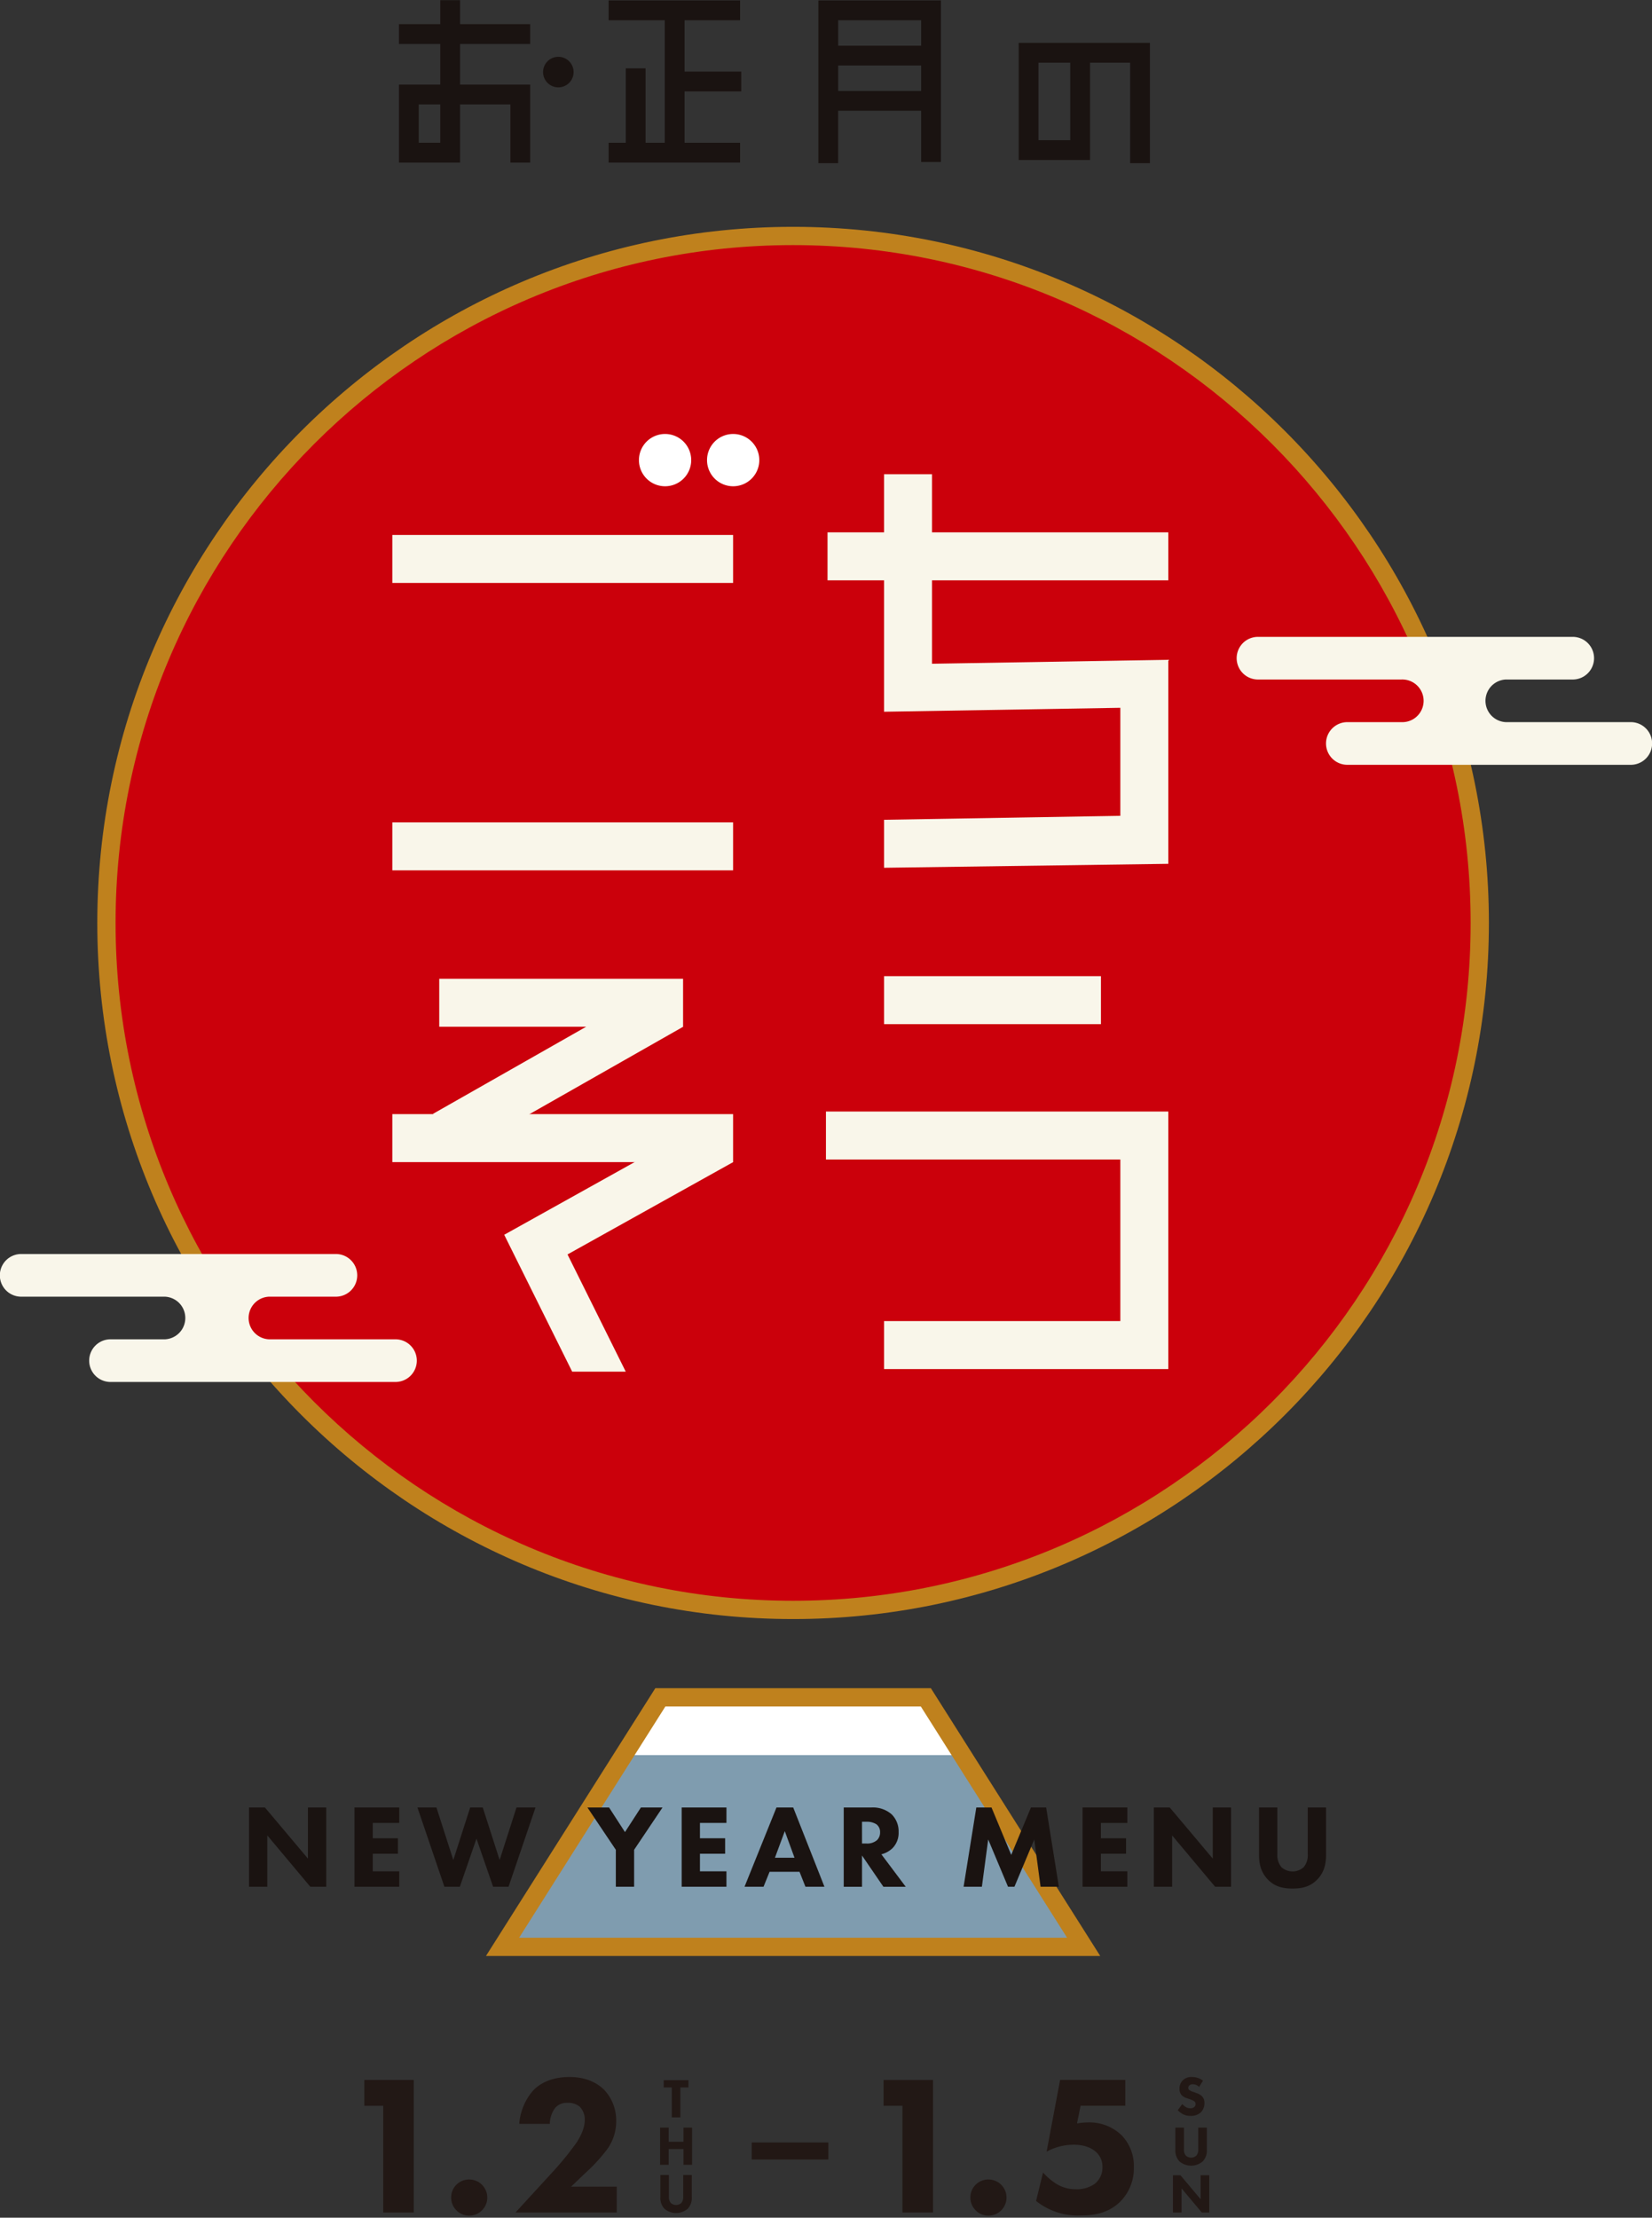 <svg xmlns="http://www.w3.org/2000/svg" xmlns:xlink="http://www.w3.org/1999/xlink" width="550" height="738" viewBox="0 0 550 738"><rect x="0" y="0" width="550" height="738" fill="#333333" stroke="none"/><defs><clipPath id="a"><rect width="550" height="738" transform="translate(0 -0.058)" fill="none"/></clipPath><clipPath id="b"><rect width="281.289" height="46.143" fill="none"/></clipPath></defs><g transform="translate(-0.298 0.059)"><path d="M432.257,887.456H239.408l52.368-80.69h88.113Z" transform="translate(-71.655 -237.137)" fill="#7f9caf"/><path d="M406.664,825.55l-11.885-18.784H308.871L296.986,825.55Z" transform="translate(-87.56 -241.557)" fill="#fff"/><rect width="43.698" height="6.59" transform="translate(133.117 7.981)" fill="#1a1311"/><path d="M196.253,34.681h7.171V47.451h-7.171ZM203.424,0V28.09H189.663V54.042h20.351V34.681h16.757V54.042h6.59V28.09H210.014V0Z" transform="translate(-56.546 0)" fill="#1a1311"/><path d="M527.358,60.912h-6.59V27.483H507.414V59.859H483.66V20.893h43.7ZM490.25,53.269h10.574V27.483H490.25Z" transform="translate(-144.213 -6.679)" fill="#1a1311"/><path d="M395.3,21.78h27.628v8.472H395.3Zm0-15.062h27.628v8.472H395.3ZM426.219.128H388.707V54.273h6.59V36.843h27.628V53.891h6.59V.128Z" transform="translate(-115.948 -0.041)" fill="#1a1311"/><rect width="43.773" height="6.59" transform="translate(202.924 0.087)" fill="#1a1311"/><rect width="6.59" height="47.091" transform="translate(221.625 2.33)" fill="#1a1311"/><rect width="43.773" height="6.59" transform="translate(202.924 47.452)" fill="#1a1311"/><rect width="22.518" height="6.59" transform="translate(224.565 23.769)" fill="#1a1311"/><rect width="6.59" height="25.089" transform="translate(208.641 22.682)" fill="#1a1311"/><g transform="translate(0.298 -0.001)"><g transform="translate(0 0)" clip-path="url(#a)"><path d="M268.849,32.006a5.082,5.082,0,1,1-5.082-5.082,5.082,5.082,0,0,1,5.082,5.082" transform="translate(-77.88 -8.075)" fill="#1a1311"/><path d="M438.4,892.836H233.885l56.386-89.111h91.746ZM244.93,886.754H427.358l-48.689-76.947H293.62Z" transform="translate(-72.098 -241.984)" fill="#bf811d"/><path d="M508.252,340.695c0,126.258-102.352,228.611-228.611,228.611S51.031,466.953,51.031,340.695s102.352-228.611,228.61-228.611S508.252,214.437,508.252,340.695" transform="translate(-15.595 -33.618)" fill="#cb000b"/><path d="M228.611-3.041c127.733,0,231.652,103.918,231.652,231.652S356.344,460.262,228.611,460.262-3.041,356.344-3.041,228.611,100.877-3.041,228.611-3.041Zm0,457.221c124.379,0,225.57-101.19,225.57-225.57S352.99,3.041,228.611,3.041,3.041,104.231,3.041,228.611,104.231,454.18,228.611,454.18Z" transform="translate(35.436 78.466)" fill="#bf811d"/><path d="M507.193,613.993H412.555V598.024h78.669V544.262H393.212v-15.97H507.193Z" transform="translate(-118.23 -158.458)" fill="#f9f6ea"/><rect width="72.216" height="15.97" transform="translate(294.325 324.786)" fill="#f9f6ea"/><rect width="113.454" height="15.97" transform="translate(275.509 177.097)" fill="#f9f6ea"/><path d="M515.481,354.994l-94.638,1.313V340.337l78.669-1.313V303.07l-78.669,1.312V225.343h15.97v63.069l78.668-1.313Z" transform="translate(-126.518 -67.59)" fill="#f9f6ea"/><rect width="113.454" height="15.97" transform="translate(130.615 177.961)" fill="#f9f6ea"/><rect width="113.454" height="15.97" transform="translate(130.615 273.612)" fill="#f9f6ea"/><rect width="81.178" height="15.97" transform="translate(146.236 325.65)" fill="#f9f6ea"/><rect width="86.688" height="15.97" transform="matrix(0.869, -0.494, 0.494, 0.869, 144.167, 370.598)" fill="#f9f6ea"/><path d="M280.665,616.1l-19.388-39.014L316.4,546.377l-7.771-13.951L240.2,570.545,262.833,616.1Z" transform="translate(-72.334 -159.697)" fill="#f9f6ea"/><rect width="113.454" height="15.97" transform="translate(130.615 370.699)" fill="#f9f6ea"/><path d="M321.676,214.909a8.7,8.7,0,1,1-8.7-8.7,8.7,8.7,0,0,1,8.7,8.7" transform="translate(-91.553 -61.849)" fill="#fff"/><path d="M354.055,214.909a8.7,8.7,0,1,1-8.7-8.7,8.7,8.7,0,0,1,8.7,8.7" transform="translate(-101.264 -61.849)" fill="#fff"/><path d="M131.706,638.6H37.333a7.1,7.1,0,1,1,0-14.191H55.122a7.1,7.1,0,0,0,0-14.192H7.1a7.1,7.1,0,0,1,0-14.192H112.361a7.1,7.1,0,0,1,0,14.192H89.919a7.1,7.1,0,0,0,0,14.192h41.786a7.1,7.1,0,1,1,0,14.191" transform="translate(-0.289 -178.772)" fill="#f9f6ea"/><path d="M719.911,345.225H625.54a7.1,7.1,0,1,1,0-14.191h17.788a7.1,7.1,0,1,0,0-14.191H595.3a7.1,7.1,0,0,1,0-14.192H700.566a7.1,7.1,0,0,1,0,14.192H678.125a7.1,7.1,0,0,0,0,14.191h41.786a7.1,7.1,0,0,1,0,14.191" transform="translate(-176.718 -90.777)" fill="#f9f6ea"/><path d="M118.838,885.5V859.123h5.3l14.317,17.005V859.123h6.09V885.5h-5.3l-14.317-17.085V885.5Z" transform="translate(-35.934 -257.688)" fill="#1a1311"/><path d="M183.9,864.263h-8.819v5.1h8.384v5.141h-8.384v5.853H183.9V885.5h-14.91v-26.38H183.9Z" transform="translate(-50.977 -257.688)" fill="#1a1311"/><path d="M205.263,859.122l5.617,17.481,5.615-17.481h4.192L226.3,876.6l5.616-17.481h6.328L229.269,885.5h-5.141l-5.537-16.017L213.054,885.5h-5.142l-8.978-26.379Z" transform="translate(-59.958 -257.688)" fill="#1a1311"/><path d="M289.235,873.2l-9.452-14.079h7.2l5.3,8.187,5.3-8.187h7.2L295.325,873.2v12.3h-6.091Z" transform="translate(-84.208 -257.688)" fill="#1a1311"/><path d="M339.505,864.263h-8.819v5.1h8.384v5.141h-8.384v5.853h8.819V885.5H324.6v-26.38h14.91Z" transform="translate(-97.649 -257.688)" fill="#1a1311"/><path d="M372.8,880.518h-9.966l-2.017,4.983h-6.328l10.638-26.379H370.7l10.4,26.379h-6.328Zm-1.661-4.667-3.243-8.858-3.283,8.858Z" transform="translate(-106.616 -257.688)" fill="#1a1311"/><path d="M410.923,859.123a9.437,9.437,0,0,1,6.724,2.294,7.952,7.952,0,0,1,2.293,5.893,7.217,7.217,0,0,1-2.057,5.378,8.308,8.308,0,0,1-3.678,2.017l8.108,10.8h-7.435l-7.119-10.4v10.4h-6.09V859.123Zm-3.164,11.983h1.384a5.008,5.008,0,0,0,3.639-1.147,3.551,3.551,0,0,0,.989-2.57,3.2,3.2,0,0,0-1.227-2.69,5.955,5.955,0,0,0-3.362-.83h-1.424Z" transform="translate(-120.767 -257.688)" fill="#1a1311"/><path d="M458.674,885.5l4.232-26.379h5.063l6.565,15.779,6.564-15.779h5.062l4.232,26.379H484.3l-2.1-15.741L475.6,885.5h-2.136l-6.6-15.741-2.1,15.741Z" transform="translate(-137.865 -257.688)" fill="#1a1311"/><path d="M530.172,864.263h-8.819v5.1h8.384v5.141h-8.384v5.853h8.819V885.5h-14.91v-26.38h14.91Z" transform="translate(-154.839 -257.688)" fill="#1a1311"/><path d="M549.149,885.5V859.123h5.3l14.317,17.005V859.123h6.091V885.5h-5.3L555.24,868.416V885.5Z" transform="translate(-165.003 -257.688)" fill="#1a1311"/><path d="M621.494,874.743c0,2.532-.316,5.656-2.927,8.345-2.531,2.61-5.457,3.006-8.226,3.006s-5.7-.4-8.226-3.006c-2.611-2.69-2.926-5.813-2.926-8.345V859.122h6.09v15.464a6.223,6.223,0,0,0,1.384,4.43,5.58,5.58,0,0,0,7.356,0,6.223,6.223,0,0,0,1.384-4.43V859.122h6.09Z" transform="translate(-180.012 -257.688)" fill="#1a1311"/></g></g><g transform="translate(121.6 691.117)" clip-path="url(#b)"><path d="M118.161,45.085H84.446L97.667,30.674a102,102,0,0,0,7.206-8.991c.992-1.586,2.644-4.429,2.644-7.47A6.2,6.2,0,0,0,105.8,9.85a6,6,0,0,0-4.033-1.256,5.187,5.187,0,0,0-4.032,1.587,8.952,8.952,0,0,0-1.852,5.42H85.7a18.936,18.936,0,0,1,4.561-11.04C92.378,2.314,96.147,0,102.428,0c6.412,0,9.85,2.644,11.436,4.164a14.748,14.748,0,0,1,4.1,10.577,15.694,15.694,0,0,1-3.305,9.718,56.813,56.813,0,0,1-7.074,7.6l-4.627,4.43h15.2Z" transform="translate(-34.122 0)" fill="#221815"/><rect width="25.516" height="5.673" transform="translate(128.961 21.783)" fill="#221815"/><path d="M296.354,10.258h-6.28V1.664h16.461V45.758H296.354Z" transform="translate(-117.209 -0.673)" fill="#221815"/><path d="M344.586,57.24a6.016,6.016,0,1,1-6.016,6.016,5.954,5.954,0,0,1,6.016-6.016" transform="translate(-136.805 -23.129)" fill="#221815"/><path d="M6.28,10.258H0V1.664H16.461V45.758H6.28Z" transform="translate(0 -0.673)" fill="#221815"/><path d="M54.511,57.24a6.016,6.016,0,1,1-6.016,6.016,5.954,5.954,0,0,1,6.016-6.016" transform="translate(-19.595 -23.129)" fill="#221815"/><path d="M172.787,4.2v9.966h-2.858V4.2h-2.691V1.786h8.241V4.2Z" transform="translate(-67.575 -0.722)" fill="#221815"/><path d="M168.072,32.97h4.937V28.256h2.858V40.634h-2.858V35.382h-4.937v5.252h-2.858V28.256h2.858Z" transform="translate(-66.757 -11.417)" fill="#221815"/><path d="M175.838,62.056a5.251,5.251,0,0,1-1.374,3.916,5.987,5.987,0,0,1-7.72,0,5.252,5.252,0,0,1-1.373-3.916V54.725h2.857v7.257a2.922,2.922,0,0,0,.65,2.079,2.618,2.618,0,0,0,3.452,0,2.919,2.919,0,0,0,.65-2.079V54.725h2.858Z" transform="translate(-66.821 -22.113)" fill="#221815"/><path d="M404.987,10.229H390.1l-1.191,5.887a22.546,22.546,0,0,1,3.638-.331,15.382,15.382,0,0,1,11.245,4.3,14.644,14.644,0,0,1,4.034,10.649,15.618,15.618,0,0,1-4.5,11.377c-4.035,3.968-8.863,4.63-13.361,4.63a22.161,22.161,0,0,1-14.684-4.829l2.315-9.459a21.67,21.67,0,0,0,4.233,3.638,12.037,12.037,0,0,0,6.68,1.918,10.35,10.35,0,0,0,6.284-1.785,6.883,6.883,0,0,0,2.58-5.556,6.545,6.545,0,0,0-2.248-5.159c-.53-.463-2.712-2.315-7.342-2.315a18.891,18.891,0,0,0-9,2.315l4.5-23.878h21.7Z" transform="translate(-151.641 -0.659)" fill="#221815"/><path d="M461.547,3.307a3.019,3.019,0,0,0-2.08-.892,1.552,1.552,0,0,0-1.208.427,1.11,1.11,0,0,0-.315.78.869.869,0,0,0,.278.688,4.979,4.979,0,0,0,1.561.706l.929.353a4.967,4.967,0,0,1,1.691.948,3.09,3.09,0,0,1,.91,2.3,4.442,4.442,0,0,1-1.1,3.065,4.805,4.805,0,0,1-3.512,1.263,5.253,5.253,0,0,1-2.452-.52,7.882,7.882,0,0,1-1.821-1.356l1.486-2.043a7.578,7.578,0,0,0,1.151.947,2.879,2.879,0,0,0,1.561.446,1.978,1.978,0,0,0,1.3-.427,1.283,1.283,0,0,0,.446-1,1.092,1.092,0,0,0-.427-.892,6.026,6.026,0,0,0-1.449-.687l-1.021-.353a4.178,4.178,0,0,1-1.728-.984,3.052,3.052,0,0,1-.743-2.155,3.808,3.808,0,0,1,1.077-2.786A3.988,3.988,0,0,1,459.151,0a5.989,5.989,0,0,1,3.678,1.226Z" transform="translate(-183.621 0)" fill="#221815"/><path d="M463.569,35.6a5.256,5.256,0,0,1-1.375,3.92,5.993,5.993,0,0,1-7.727,0,5.257,5.257,0,0,1-1.375-3.92V28.261h2.861v7.264a2.92,2.92,0,0,0,.651,2.08,2.62,2.62,0,0,0,3.455,0,2.922,2.922,0,0,0,.65-2.08V28.261h2.861Z" transform="translate(-183.079 -11.42)" fill="#221815"/><path d="M451.75,67.254V54.862h2.49l6.725,7.988V54.862h2.861V67.254h-2.49l-6.725-8.025v8.025Z" transform="translate(-182.537 -22.168)" fill="#221815"/></g></g></svg>